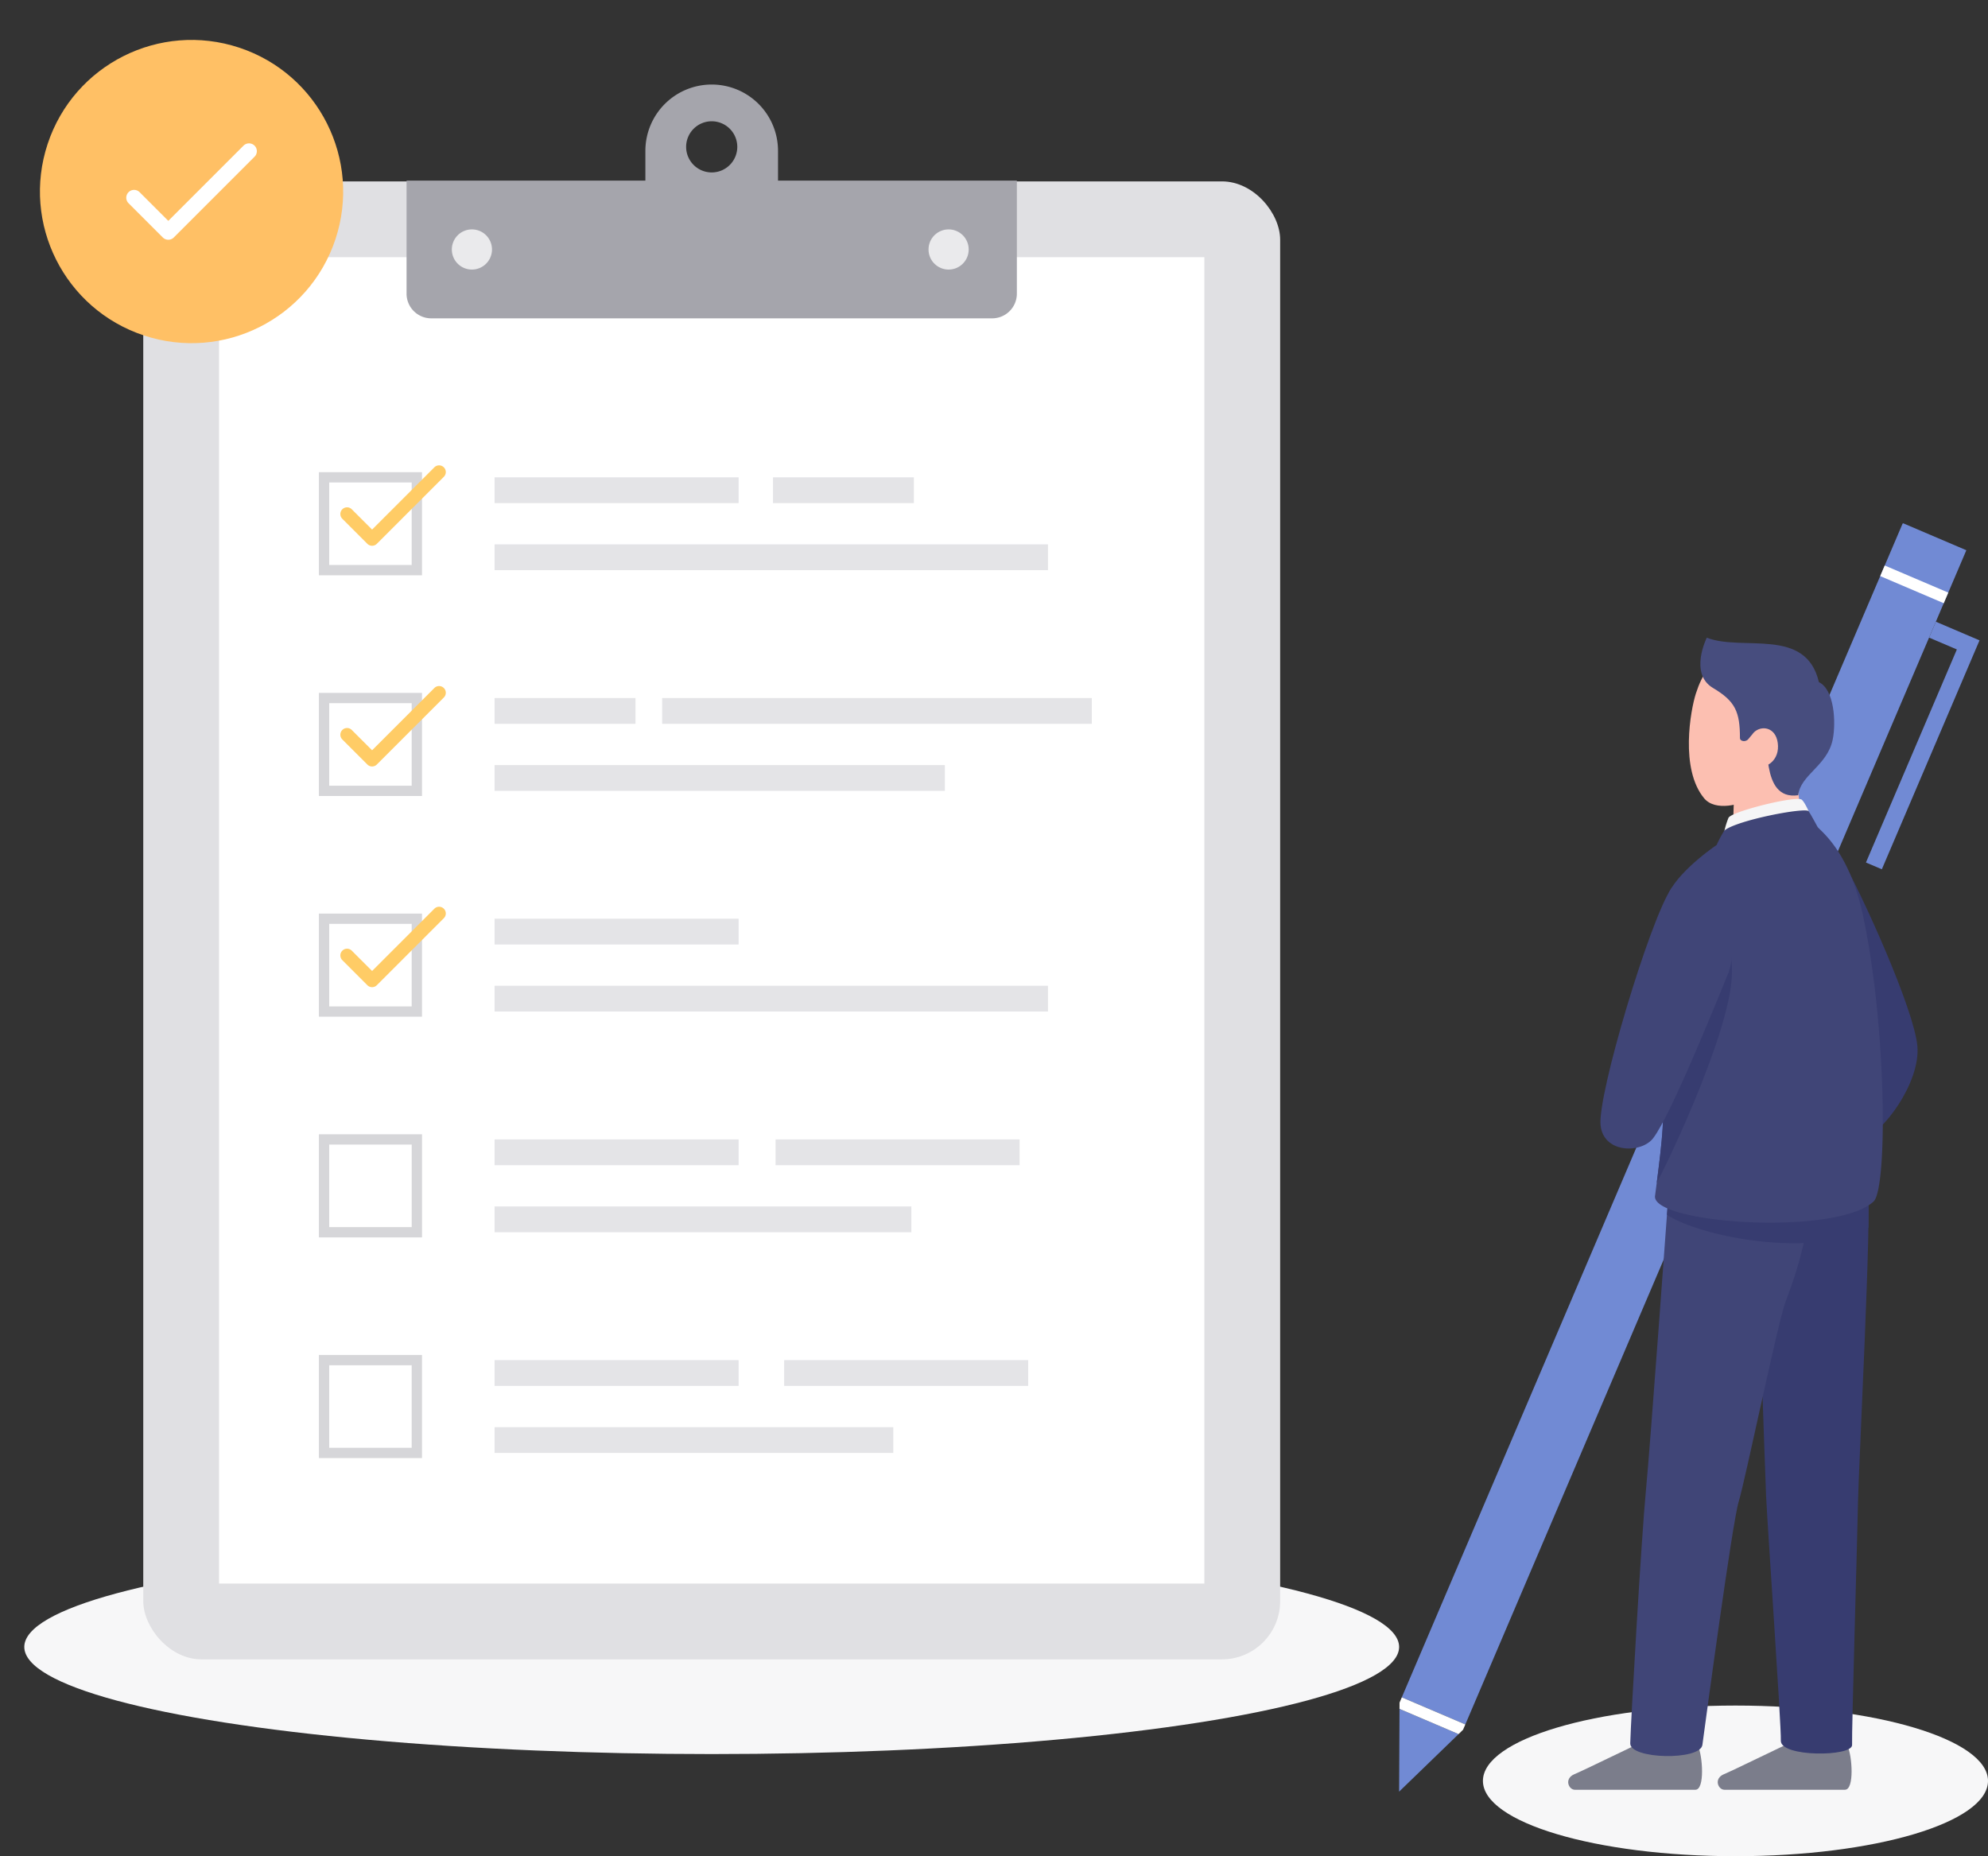 <svg xmlns="http://www.w3.org/2000/svg" xmlns:xlink="http://www.w3.org/1999/xlink" width="356.452" height="332.818" viewBox="0 0 356.452 332.818">
  <rect x="0" y="0" width="356.452" height="332.818" fill="#333333" stroke="none"/>
  <defs>
    <clipPath id="clip-path">
      <path id="パス_11" data-name="パス 11" d="M448.41,240.879c-.591-1.549-11.029-1.8-16.036.312-7.441-1.807-19.344-3.673-19.673-.642,0,0-3.29,45.483-4.064,53.418s-2.71,41.129-2.807,45.289c0,1.786,12.161,2.258,12.452.49.337-2.042,5.838-40.069,7-43.844.7-2.281,3.133-13.62,5.247-23.02.337,10.345.669,19.8.753,21.859.193,4.743.967,40.935.871,43.548-.112,3,14.129,3.1,14.032.967s.386-37.741.483-43.354S449.184,242.912,448.41,240.879Z" transform="translate(-405.83 -238.942)" fill="none"/>
    </clipPath>
    <clipPath id="clip-path-2">
      <path id="パス_19" data-name="パス 19" d="M412.642,190.992c2.407-4.109,8.323-7.524,8.323-7.524a20.886,20.886,0,0,1,1.387-2.605c2.354-1.9,14.637-4.211,15.129-3.452.423.653,1.583,2.8,1.583,2.8.482.716,5.636,4.225,8.127,15.813,4.257,19.806,4.452,48.829,1.935,51.345-6.775,6.29-40.161,3.968-39.193-1.065,1.646-12.483,1.411-12.293,1.576-21.319S409.922,195.637,412.642,190.992Z" transform="translate(-409.912 -177.263)" fill="none"/>
    </clipPath>
  </defs>
  <g id="グループ_713" data-name="グループ 713" transform="translate(-245.072 -2096)">
    <g id="グループ_8" data-name="グループ 8" transform="translate(495.935 2189.841)">
      <g id="グループ_3" data-name="グループ 3" transform="translate(0 0)">
        <g id="グループ_2" data-name="グループ 2">
          <path id="パス_1" data-name="パス 1" d="M447.61,190.48l-2.848-1.215,16.3-38.2-4.982-2.126,1.215-2.848,7.83,3.341Z" transform="translate(-361.056 -128.458)" fill="#718ad4"/>
          <g id="グループ_1" data-name="グループ 1">
            <path id="パス_2" data-name="パス 2" d="M367.649,340.507l10.664-10.32-10.593-4.52Z" transform="translate(-367.649 -113.103)" fill="#718ad4"/>
            <path id="パス_3" data-name="パス 3" d="M379.485,345.2l89.832-210.537-11.268-4.808a.135.135,0,0,0-.178.072L368.093,340.342Z" transform="translate(-367.611 -129.847)" fill="#718ad4"/>
            <path id="パス_4" data-name="パス 4" d="M379.518,328.622l-11.392-4.861-.405.951-.005,1.119,10.593,4.52.8-.779Z" transform="translate(-367.644 -113.266)" fill="#fff"/>
          </g>
        </g>
        <rect id="長方形_1" data-name="長方形 1" width="2.065" height="12.387" transform="translate(86.262 9.452) rotate(-66.894)" fill="#fff"/>
      </g>
      <ellipse id="楕円形_1" data-name="楕円形 1" cx="45.281" cy="13.505" rx="45.281" ry="13.505" transform="translate(15.028 211.968)" fill="#f7f7f8"/>
      <path id="パス_5" data-name="パス 5" d="M409.339,330.992c-2.6,1.14-10.834,5.22-12.632,5.966-1.91.792-1.056,2.8.062,2.8h21.612c1.74,0,1.3-6.133.456-7.9S410.917,330.3,409.339,330.992Z" transform="translate(-365.261 -112.692)" fill="#7b7d8b"/>
      <path id="パス_6" data-name="パス 6" d="M441.6,185.076c4.068,7.112,13.215,27.483,13.832,34.039.63,6.7-6.495,15.991-9.694,16.552-5.721,1.005-17.031-39.9-17.9-46.768C426.619,179.25,438.66,179.937,441.6,185.076Z" transform="translate(-362.51 -125.441)" fill="#373c70"/>
      <path id="パス_7" data-name="パス 7" d="M434.041,330.992c-2.6,1.14-10.834,5.22-12.631,5.966-1.912.792-1.057,2.8.062,2.8h21.611c1.74,0,1.3-6.133.457-7.9S435.62,330.3,434.041,330.992Z" transform="translate(-363.149 -112.692)" fill="#7b7d8b"/>
      <path id="パス_8" data-name="パス 8" d="M446.618,240.873c.774,2.033-1.646,49.411-1.742,55.023s-1.16,41.515-1.064,43.645-12.885,2.225-12.774-.775c.1-2.613-2.458-39.289-2.651-44.031s-1.742-48.619-1.589-52.451C426.992,237.446,445.844,238.841,446.618,240.873Z" transform="translate(-362.593 -120.514)" fill="#373c70"/>
      <path id="パス_9" data-name="パス 9" d="M412.7,240.6s-3.29,45.483-4.064,53.418-2.71,41.129-2.807,45.289c-.1,2.871,12.548,3.129,12.936.291.579-4.25,5.354-39.871,6.515-43.645s7.055-32.346,8.419-35.9c3.194-8.323,3.606-12.543,4.548-17.033C438.636,238.83,413.185,236.151,412.7,240.6Z" transform="translate(-364.385 -120.573)" fill="#404577"/>
      <g id="グループ_5" data-name="グループ 5" transform="translate(41.445 118.423)">
        <g id="グループ_4" data-name="グループ 4" clip-path="url(#clip-path)">
          <path id="パス_10" data-name="パス 10" d="M412.635,193.5c2.407-4.109,8.323-7.524,8.323-7.524a20.886,20.886,0,0,1,1.387-2.605c2.354-1.9,14.637-4.211,15.129-3.451.423.652,1.583,2.8,1.583,2.8.482.716,5.636,4.225,8.127,15.813,4.257,19.806,5.936,48.652,1.806,52.781-10.71,7.614-39.935.517-38.967-4.516,1.646-12.483,1.315-10.278,1.48-19.3S409.914,198.148,412.635,193.5Z" transform="translate(-405.474 -244.001)" fill="#373c70"/>
        </g>
      </g>
      <path id="パス_12" data-name="パス 12" d="M435.173,179.6c-.429-2.245-1.325-9.868-1.507-11.868-.105-1.154-4.357-.866-7.543,1.437-2.335,1.688-3.215,5.469-3.131,6.1,0,0-.2,5.459-.193,7.782C422.719,184.273,435.651,181.469,435.173,179.6Z" transform="translate(-362.934 -126.664)" fill="#fcbfb1"/>
      <path id="パス_13" data-name="パス 13" d="M426,177.392c-.956.764-5.7,2.233-7.745-.224-4.384-5.26-2.432-15.876-1.481-18.807,2.322-7.161,5.756-7.479,12.125.839C431.361,162.413,432.2,172.441,426,177.392Z" transform="translate(-363.557 -127.869)" fill="#fcbfb1"/>
      <path id="パス_14" data-name="パス 14" d="M421.136,182.63a15.157,15.157,0,0,1,.987-3.855c.429-1.153,12.239-4.062,13.152-3.274.771.665,1.959,3.767,1.959,3.767S421.571,183.113,421.136,182.63Z" transform="translate(-363.076 -125.955)" fill="#f5f5f6"/>
      <path id="パス_15" data-name="パス 15" d="M418.562,148.732c6.423,2.505,17.783-1.991,20.1,7.965,2.8,1.348,3.084,7.258,2.485,10.26-.944,4.732-5.776,6.32-6.2,10.021-7.1,1-4.788-10.627-6.512-11.477-.929-.457-1.887.724-2.42,1.406-.452.579-1.507.439-1.507-.19,0-4.763-.877-6.616-4.832-8.971C415.335,155.16,418.562,148.732,418.562,148.732Z" transform="translate(-363.394 -128.232)" fill="#474d7e"/>
      <path id="パス_16" data-name="パス 16" d="M426.539,164.249c1.512-1.185,4.024-.531,4.121,2.61.093,3.024-2.7,4.347-4.127,3.464C424.309,168.946,425.4,165.142,426.539,164.249Z" transform="translate(-362.725 -126.953)" fill="#fcbfb1"/>
      <path id="パス_17" data-name="パス 17" d="M412.675,191.509c2.407-4.11,8.29-8.04,8.29-8.04a20.886,20.886,0,0,1,1.387-2.605c2.354-1.9,14.637-4.211,15.129-3.452.423.653,1.583,2.8,1.583,2.8.482.716,5.636,4.225,8.127,15.813,4.257,19.806,4.452,48.829,1.935,51.345-6.775,6.29-40.161,3.968-39.193-1.065,1.646-12.483,1.411-12.293,1.576-21.319S409.954,196.154,412.675,191.509Z" transform="translate(-364.036 -125.793)" fill="#404577"/>
      <g id="グループ_7" data-name="グループ 7" transform="translate(45.876 51.471)">
        <g id="グループ_6" data-name="グループ 6" clip-path="url(#clip-path-2)">
          <path id="パス_18" data-name="パス 18" d="M424.367,205.552c-.386,10.839-12.774,36.516-14.581,39.226-1.908,2.862-6.706-7.077-7.489-11.681-1.243-7.314,8.543-34.317,12.328-39.931C417.364,189.1,424.754,194.713,424.367,205.552Z" transform="translate(-410.572 -176.017)" fill="#373c70"/>
        </g>
      </g>
      <path id="パス_20" data-name="パス 20" d="M423.924,205.188c-1.618,3.885-10.291,25.6-13.583,29.846-2.107,2.72-8.831,2.745-9.411-2.287-.624-5.411,8.845-36.82,12.629-42.435C416.3,186.248,427.495,193.593,423.924,205.188Z" transform="translate(-364.806 -124.773)" fill="#404577"/>
    </g>
    <g id="グループ_16" data-name="グループ 16" transform="translate(245.072 2096)">
      <ellipse id="楕円形_2" data-name="楕円形 2" cx="123.254" cy="19.208" rx="123.254" ry="19.208" transform="translate(4.356 276.091)" fill="#f7f7f8"/>
      <rect id="長方形_2" data-name="長方形 2" width="203.848" height="265.003" rx="10.443" transform="translate(25.686 32.523)" fill="#e0e0e3"/>
      <rect id="長方形_3" data-name="長方形 3" width="176.668" height="237.823" transform="translate(39.276 46.113)" fill="#fff"/>
      <g id="グループ_9" data-name="グループ 9" transform="translate(88.678 85.588)">
        <rect id="長方形_4" data-name="長方形 4" width="43.757" height="4.622" fill="#e4e4e7"/>
        <rect id="長方形_5" data-name="長方形 5" width="25.266" height="4.622" transform="translate(49.92)" fill="#e4e4e7"/>
        <rect id="長方形_6" data-name="長方形 6" width="99.229" height="4.622" transform="translate(0 12.018)" fill="#e4e4e7"/>
      </g>
      <g id="グループ_10" data-name="グループ 10" transform="translate(88.678 125.159)">
        <rect id="長方形_7" data-name="長方形 7" width="25.266" height="4.622" fill="#e4e4e7"/>
        <rect id="長方形_8" data-name="長方形 8" width="77.04" height="4.622" transform="translate(30.044)" fill="#e4e4e7"/>
        <rect id="長方形_9" data-name="長方形 9" width="80.738" height="4.622" transform="translate(0 12.018)" fill="#e4e4e7"/>
      </g>
      <g id="グループ_11" data-name="グループ 11" transform="translate(88.678 164.73)">
        <rect id="長方形_10" data-name="長方形 10" width="43.757" height="4.622" fill="#e4e4e7"/>
        <rect id="長方形_11" data-name="長方形 11" width="99.229" height="4.622" transform="translate(0 12.018)" fill="#e4e4e7"/>
      </g>
      <g id="グループ_12" data-name="グループ 12" transform="translate(88.678 204.301)">
        <rect id="長方形_12" data-name="長方形 12" width="43.757" height="4.622" fill="#e4e4e7"/>
        <rect id="長方形_13" data-name="長方形 13" width="43.757" height="4.622" transform="translate(50.382)" fill="#e4e4e7"/>
        <rect id="長方形_14" data-name="長方形 14" width="74.725" height="4.622" transform="translate(0 12.018)" fill="#e4e4e7"/>
      </g>
      <g id="グループ_13" data-name="グループ 13" transform="translate(57.179 203.378)">
        <path id="パス_21" data-name="パス 21" d="M202.229,249.243H183.741V230.756h18.488ZM185.59,247.4h14.79V232.6H185.59Z" transform="translate(-183.741 -230.756)" fill="#d6d6d9"/>
      </g>
      <g id="グループ_14" data-name="グループ 14" transform="translate(88.678 243.872)">
        <rect id="長方形_15" data-name="長方形 15" width="43.757" height="4.622" fill="#e4e4e7"/>
        <rect id="長方形_16" data-name="長方形 16" width="43.757" height="4.622" transform="translate(51.922)" fill="#e4e4e7"/>
        <rect id="長方形_17" data-name="長方形 17" width="71.493" height="4.622" transform="translate(0 12.018)" fill="#e4e4e7"/>
      </g>
      <g id="グループ_15" data-name="グループ 15" transform="translate(57.179 242.949)">
        <path id="パス_22" data-name="パス 22" d="M202.229,285.7H183.741V267.21h18.488Zm-16.64-1.848h14.79V269.057H185.59Z" transform="translate(-183.741 -267.21)" fill="#d6d6d9"/>
      </g>
      <path id="長方形_18" data-name="長方形 18" d="M0,0H109.428a0,0,0,0,1,0,0V20.269A4.424,4.424,0,0,1,105,24.693H4.424A4.424,4.424,0,0,1,0,20.269V0A0,0,0,0,1,0,0Z" transform="translate(72.896 32.385)" fill="#a5a5ac"/>
      <path id="パス_23" data-name="パス 23" d="M249.561,57.361A11.89,11.89,0,0,0,237.67,69.252V85.958a11.891,11.891,0,1,0,23.782,0V69.252A11.891,11.891,0,0,0,249.561,57.361Zm0,15.76a4.586,4.586,0,1,1,4.587-4.586A4.587,4.587,0,0,1,249.561,73.121Z" transform="translate(-121.951 -42.204)" fill="#a5a5ac"/>
      <path id="パス_24" data-name="パス 24" d="M212.9,84.89a3.6,3.6,0,1,1-3.6-3.6A3.6,3.6,0,0,1,212.9,84.89Z" transform="translate(-124.685 -40.158)" fill="#eaeaec"/>
      <circle id="楕円形_3" data-name="楕円形 3" cx="3.602" cy="3.602" r="3.602" transform="translate(166.486 41.13)" fill="#eaeaec"/>
      <path id="パス_25" data-name="パス 25" d="M202.229,139.88H183.741V121.393h18.488Zm-16.64-1.848h14.79V123.241H185.59Z" transform="translate(-126.562 -36.729)" fill="#d6d6d9"/>
      <path id="パス_26" data-name="パス 26" d="M192.976,134.683a1.2,1.2,0,0,1-.85-.353l-4.489-4.489a1.2,1.2,0,1,1,1.7-1.7l3.639,3.638,11.163-11.162a1.2,1.2,0,0,1,1.7,1.7L193.826,134.33A1.2,1.2,0,0,1,192.976,134.683Z" transform="translate(-126.259 -36.825)" fill="#fc6"/>
      <path id="パス_27" data-name="パス 27" d="M202.229,176.335H183.741V157.847h18.488Zm-16.64-1.848h14.79V159.695H185.59Z" transform="translate(-126.562 -33.612)" fill="#d6d6d9"/>
      <path id="パス_28" data-name="パス 28" d="M192.976,171.138h0a1.2,1.2,0,0,1-.85-.353l-4.489-4.49a1.2,1.2,0,1,1,1.7-1.7l3.639,3.639,11.163-11.163a1.2,1.2,0,0,1,1.7,1.7l-12.013,12.014A1.2,1.2,0,0,1,192.976,171.138Z" transform="translate(-126.259 -33.708)" fill="#fc6"/>
      <path id="パス_29" data-name="パス 29" d="M202.229,212.789H183.741V194.3h18.488Zm-16.64-1.848h14.79V196.15H185.59Z" transform="translate(-126.562 -30.495)" fill="#d6d6d9"/>
      <path id="パス_30" data-name="パス 30" d="M192.976,207.592h0a1.2,1.2,0,0,1-.85-.353l-4.489-4.49a1.2,1.2,0,0,1,1.7-1.7l3.639,3.639,11.163-11.163a1.2,1.2,0,0,1,1.7,1.7l-12.013,12.014A1.2,1.2,0,0,1,192.976,207.592Z" transform="translate(-126.259 -30.591)" fill="#fc6"/>
      <circle id="楕円形_4" data-name="楕円形 4" cx="27.18" cy="27.18" r="27.18" transform="translate(0 51.603) rotate(-71.677)" fill="#ffc065"/>
      <path id="パス_31" data-name="パス 31" d="M159.46,84.36a1.4,1.4,0,0,1-.991-.412l-6.135-6.135a1.4,1.4,0,1,1,1.982-1.981l5.144,5.143L172.943,67.49a1.4,1.4,0,0,1,1.983,1.981L160.451,83.948A1.4,1.4,0,0,1,159.46,84.36Z" transform="translate(-129.283 -41.373)" fill="#fff"/>
    </g>
  </g>
</svg>
